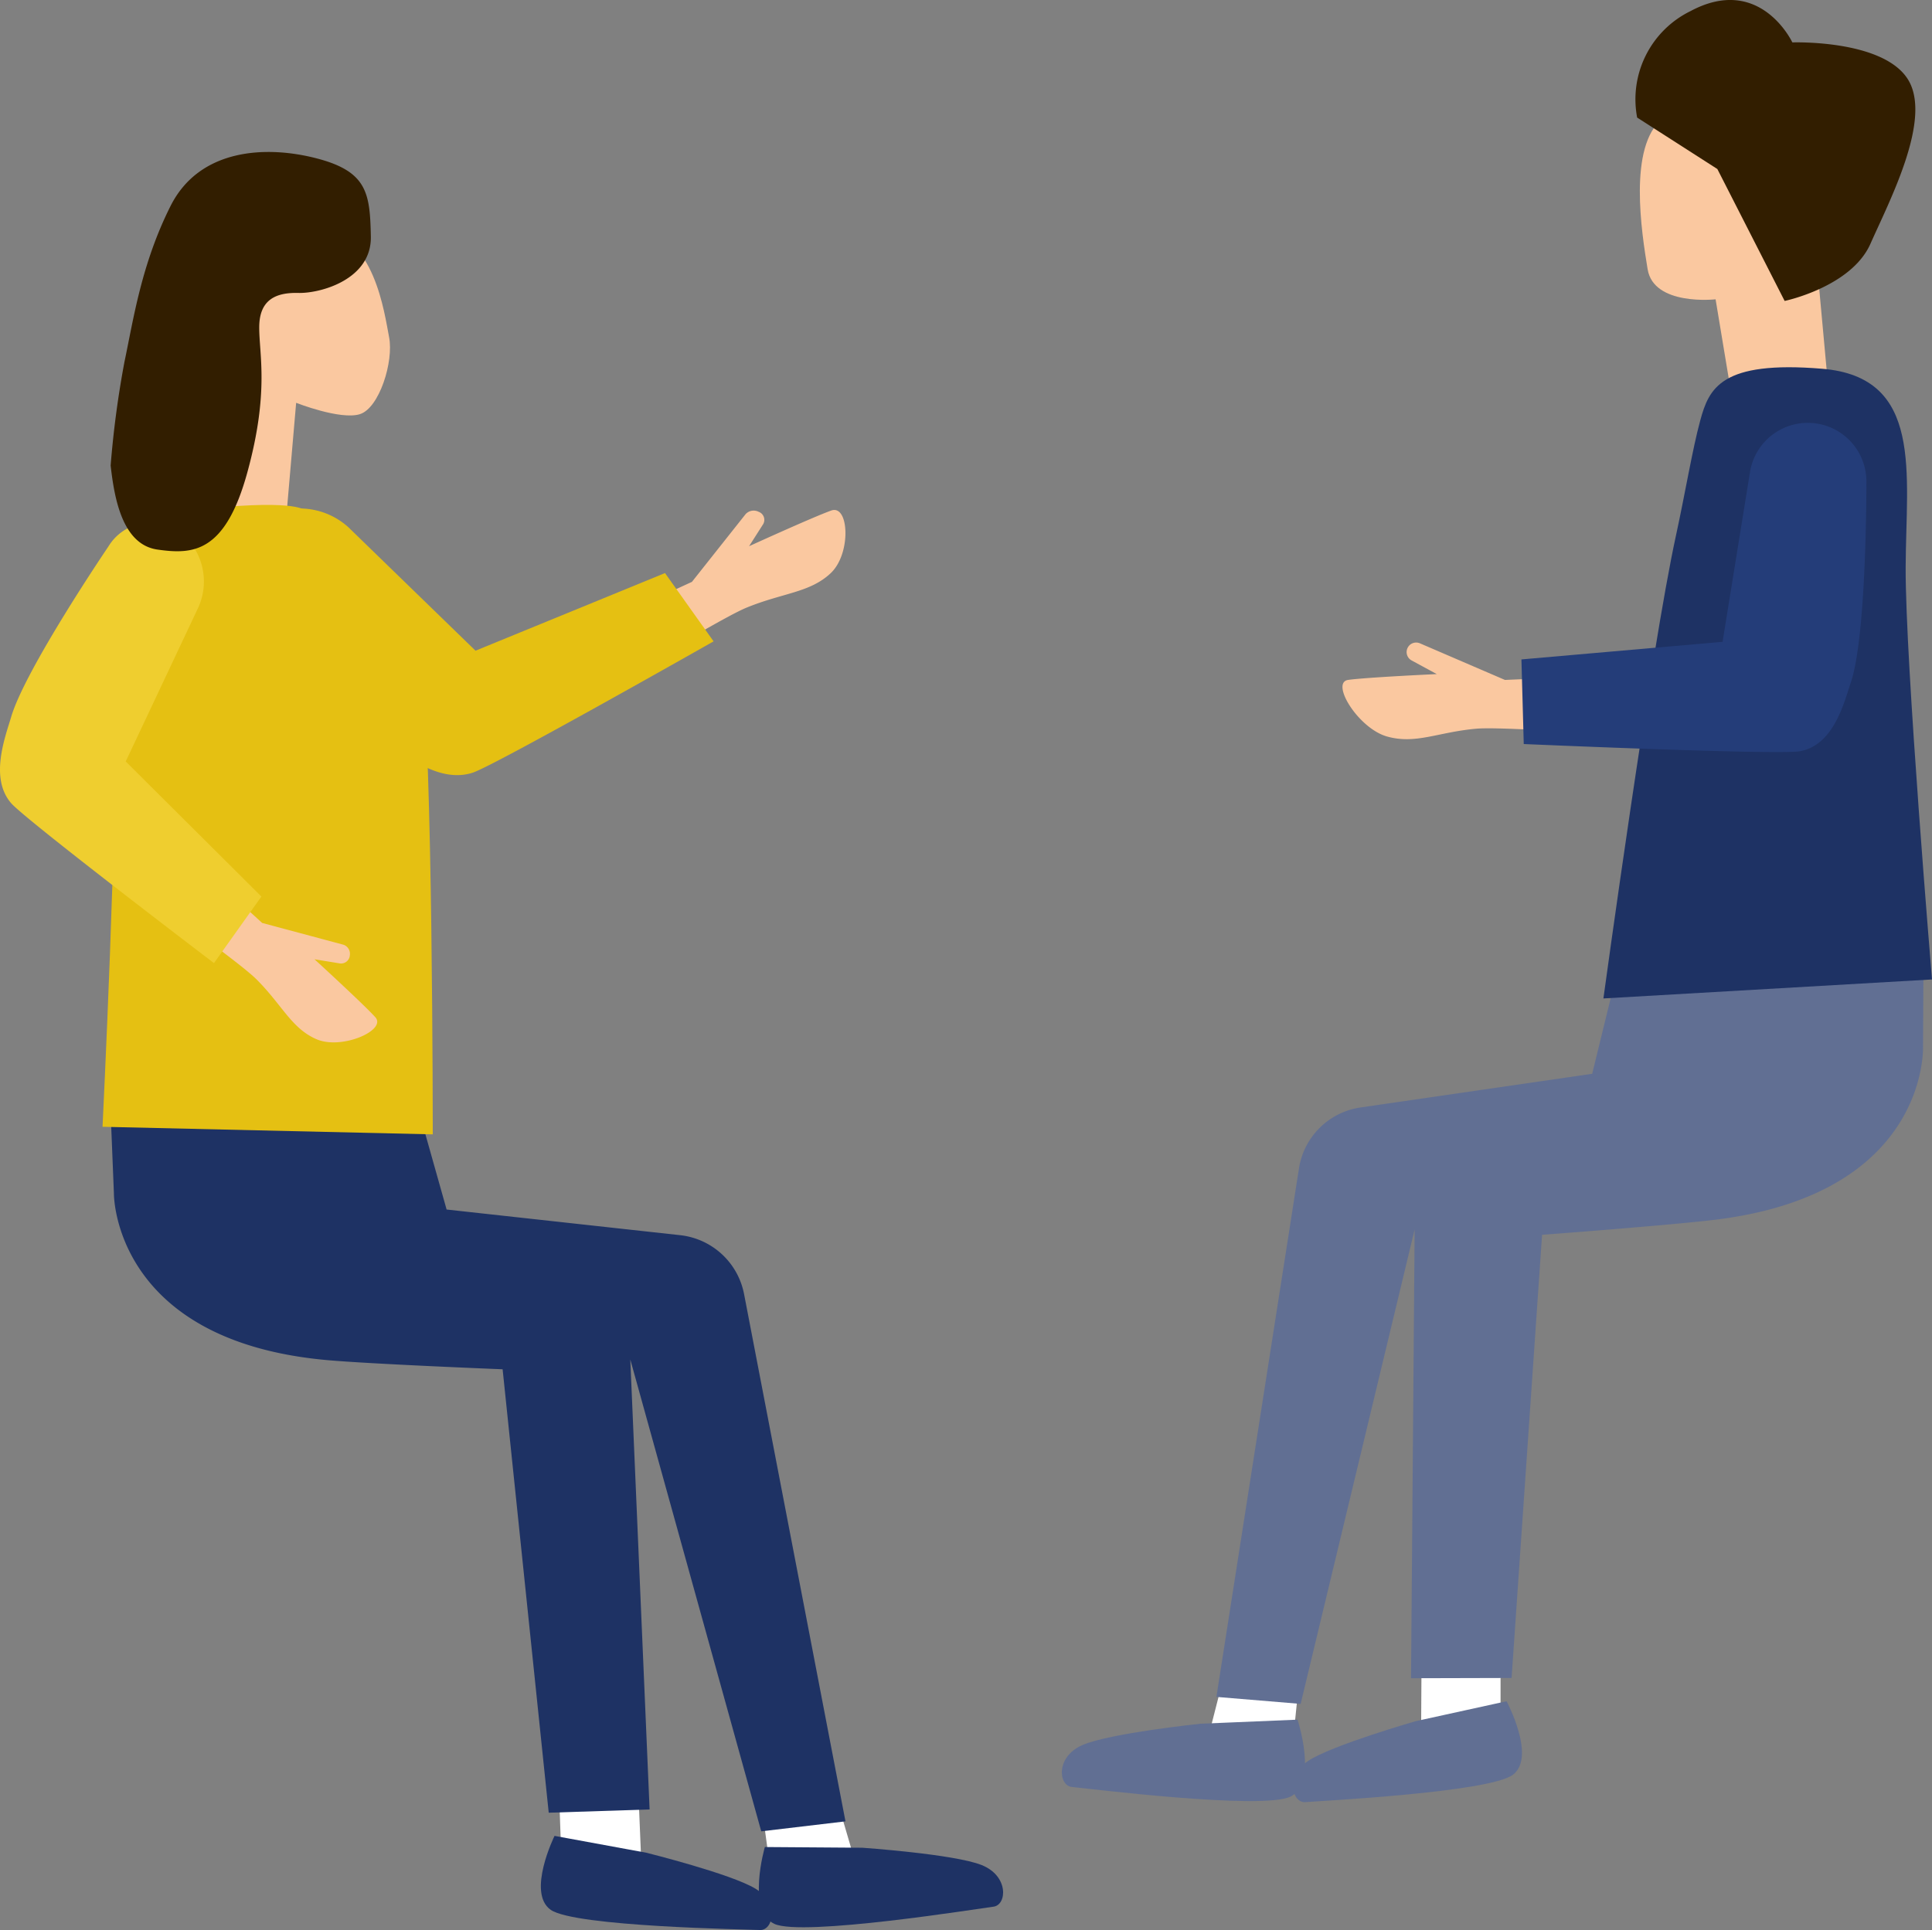 <svg xmlns="http://www.w3.org/2000/svg" width="170.134" height="170"><rect width="100%" height="100%" fill="#808080" stroke="none"/><defs><clipPath id="clip-path"><path id="長方形_563" data-name="長方形 563" fill="none" d="M0 0h170.134v170H0z"/></clipPath></defs><g id="グループ_472" data-name="グループ 472" transform="translate(-39 45)"><g id="グループ_471" data-name="グループ 471" transform="translate(39 -45)" clip-path="url(#clip-path)"><path id="パス_486" data-name="パス 486" d="M262.786 39.18l-1.279-7.7s-5.451.611-5.986-2.653-1.724-10.8 1.3-13.262 7.443-6.237 10.809-1.472 2.889 15.221 2.889 15.221l.815 8.895z" transform="translate(-110.43 -5.115)" fill="#fac8a0"/><path id="パス_487" data-name="パス 487" d="M267.967 3.736S265.14-2.308 259 .978a8.645 8.645 0 00-4.7 9.377l7.062 4.531 5.927 11.622s5.872-1.229 7.558-5.041 5.527-11.112 3.245-14.558-10.12-3.173-10.12-3.173" transform="translate(-110.131)" fill="#321e00"/><path id="パス_488" data-name="パス 488" d="M195.9 253.848l-1.15 11.341-7.648-.754 2.734-10.7z" transform="translate(-81.078 -109.952)" fill="#fff"/><path id="パス_489" data-name="パス 489" d="M227.829 254.018v9.45l-7.011.613.073-11.75z" transform="translate(-95.688 -109.343)" fill="#fff"/><path id="パス_490" data-name="パス 490" d="M251.3 148.055l-.045 8.281s.546 12.876-18.126 15.236c-3.839.485-15.42 1.349-15.42 1.349l-2.685 39.034-8.855.023.317-39.527-10.037 41.788-7.418-.617 7.269-46.552a6.423 6.423 0 015.422-5.365l20.4-2.966 2.032-8.31z" transform="translate(-81.912 -64.157)" fill="#616f93"/><path id="パス_491" data-name="パス 491" d="M185.769 267.3s1.817 5.527-.592 6.765-18.086-.73-19.271-.834-1.472-2.649.92-3.693 10.39-1.879 10.39-1.879z" transform="translate(-71.507 -115.83)" fill="#616f93"/><path id="パス_492" data-name="パス 492" d="M219.743 264.439s2.629 4.9.566 6.47-17.156 2.316-18.289 2.415-1.827-2.25.253-3.631 9.474-3.5 9.474-3.5z" transform="translate(-87.073 -114.59)" fill="#616f93"/><path id="パス_493" data-name="パス 493" d="M278.109 111.008s-2.356-28.018-2.32-36.317 1.588-16.73-7.345-17.474-9.973 1.736-10.742 4.549c-.683 2.5-1.334 6.443-2.14 10.142-2.187 10.024-6.389 40.773-6.389 40.773z" transform="translate(-107.975 -24.736)" fill="#1e3264"/><path id="パス_494" data-name="パス 494" d="M252.8 94.109s-1.984 11.425-5.353 11.89-23.643-1.341-27.027-1.045-5.332 1.4-7.867.688-5.02-4.76-3.42-4.986 7.8-.512 7.8-.512l-2.214-1.2a.839.839 0 01.733-1.508l7.483 3.223 20.395-.879.1-5.7z" transform="translate(-90.407 -40.769)" fill="#fac8a0"/><path id="パス_495" data-name="パス 495" d="M236.434 86.564l17.713-1.55 2.436-15.087a5.159 5.159 0 0110.228 1s.046 13.461-1.367 17.657c-.605 1.8-1.521 5.586-4.541 6.074-2.017.326-24.265-.641-24.265-.641z" transform="translate(-102.455 -28.481)" fill="#243d79"/><path id="パス_496" data-name="パス 496" d="M37.07 61.53L38 50.755s3.9 1.535 5.612 1 2.993-4.634 2.573-6.784-1.3-9.028-6.153-9.548-9.657-.24-11.015 5.366S27.511 62.8 27.511 62.8z" transform="translate(-11.921 -15.274)" fill="#fac8a0"/><path id="パス_497" data-name="パス 497" d="M117.4 273.477l1.551 11.335 7.645-1.025-3.117-10.635z" transform="translate(-50.872 -118.366)" fill="#fff"/><path id="パス_498" data-name="パス 498" d="M86.794 274.695l.33 9.478 7.054.37-.485-11.783z" transform="translate(-37.611 -118.196)" fill="#fff"/><path id="パス_499" data-name="パス 499" d="M17.113 170.9l.335 8.305s-.1 12.934 18.715 14.647c3.868.352 15.514.813 15.514.813l4.06 39.058 8.883-.288-1.7-39.635 11.531 41.563 7.418-.878-8.929-46.441a6.447 6.447 0 00-5.626-5.191l-20.569-2.26-2.329-8.264z" transform="translate(-7.416 -74.056)" fill="#1e3264"/><path id="パス_500" data-name="パス 500" d="M118.454 287.1s-1.629 5.608.831 6.765 18.115-1.366 19.3-1.511 1.384-2.708-1.052-3.672-10.487-1.52-10.487-1.52z" transform="translate(-51.101 -124.41)" fill="#1e3264"/><path id="パス_501" data-name="パス 501" d="M85.255 285.366s-2.466 5.011-.341 6.51 17.29 1.722 18.429 1.782 1.753-2.321-.381-3.633-9.625-3.174-9.625-3.174z" transform="translate(-36.422 -123.659)" fill="#1e3264"/><path id="パス_502" data-name="パス 502" d="M53.714 94s8.608 8.175 11.884 7.01 20.232-11.833 23.42-13.139 5.585-1.313 7.411-3.037 1.614-6.068.056-5.519-7.244 3.145-7.244 3.145l1.25-1.96a.753.753 0 00-.409-1.071.963.963 0 00-1.147.206L84.209 85.6l-18.673 8.593-3.5-4.478z" transform="translate(-23.276 -34.349)" fill="#fac8a0"/><path id="パス_503" data-name="パス 503" d="M74.775 84.723L58.088 91.56l-11.2-10.878a6.393 6.393 0 00-6.974-1.056 4.18 4.18 0 00-1.528 6.507S46.4 96.851 50.174 99.541c1.615 1.152 4.7 3.746 7.679 2.758 1.99-.66 21.2-11.562 21.2-11.562z" transform="translate(-16.213 -34.245)" fill="#e5c012"/><path id="パス_504" data-name="パス 504" d="M15.934 133.257s1.382-28.185 1.054-36.509-2.178-16.725 6.756-17.783 9.931-.053 9.931-.053 9.332 7.745 10.335 14.1 1.006 40.912 1.006 40.912z" transform="translate(-6.905 -34.008)" fill="#e5c012"/><path id="パス_505" data-name="パス 505" d="M6.55 102.454s-4.75 10.371-2.568 12.772 17.792 13.152 20.074 15.426 3.09 4.337 5.306 5.287 6.2-.8 5.165-1.946-5.352-5.1-5.352-5.1l2.249.366a.777.777 0 00.862-.739.841.841 0 00-.575-.913l-7.145-1.914-14.245-12.985 3.005-4.638z" transform="translate(-1.477 -44.397)" fill="#fac8a0"/><path id="パス_506" data-name="パス 506" d="M23.019 114.163l-11.947-11.9 6.4-13.584a5.561 5.561 0 00-1.344-6.389 4.354 4.354 0 00-6.576 1.03S2.237 94.1.988 98.326c-.535 1.807-1.923 5.4-.007 7.611 1.28 1.476 17.861 14.088 17.861 14.088z" transform="translate(0 -35.193)" fill="#efce2f"/><path id="パス_507" data-name="パス 507" d="M17.195 51.241c.326 2.879 1.027 6.96 4.123 7.4s5.946.342 7.905-6.766 1.04-10.438 1.056-12.845 1.473-3.042 3.44-2.993 6.465-1.193 6.389-4.973-.3-5.706-4.729-6.869-10.347-.925-12.914 4.193-3.257 9.952-4.058 13.74a86.559 86.559 0 00-1.213 9.116" transform="translate(-7.451 -10.234)" fill="#321e00"/></g></g></svg>